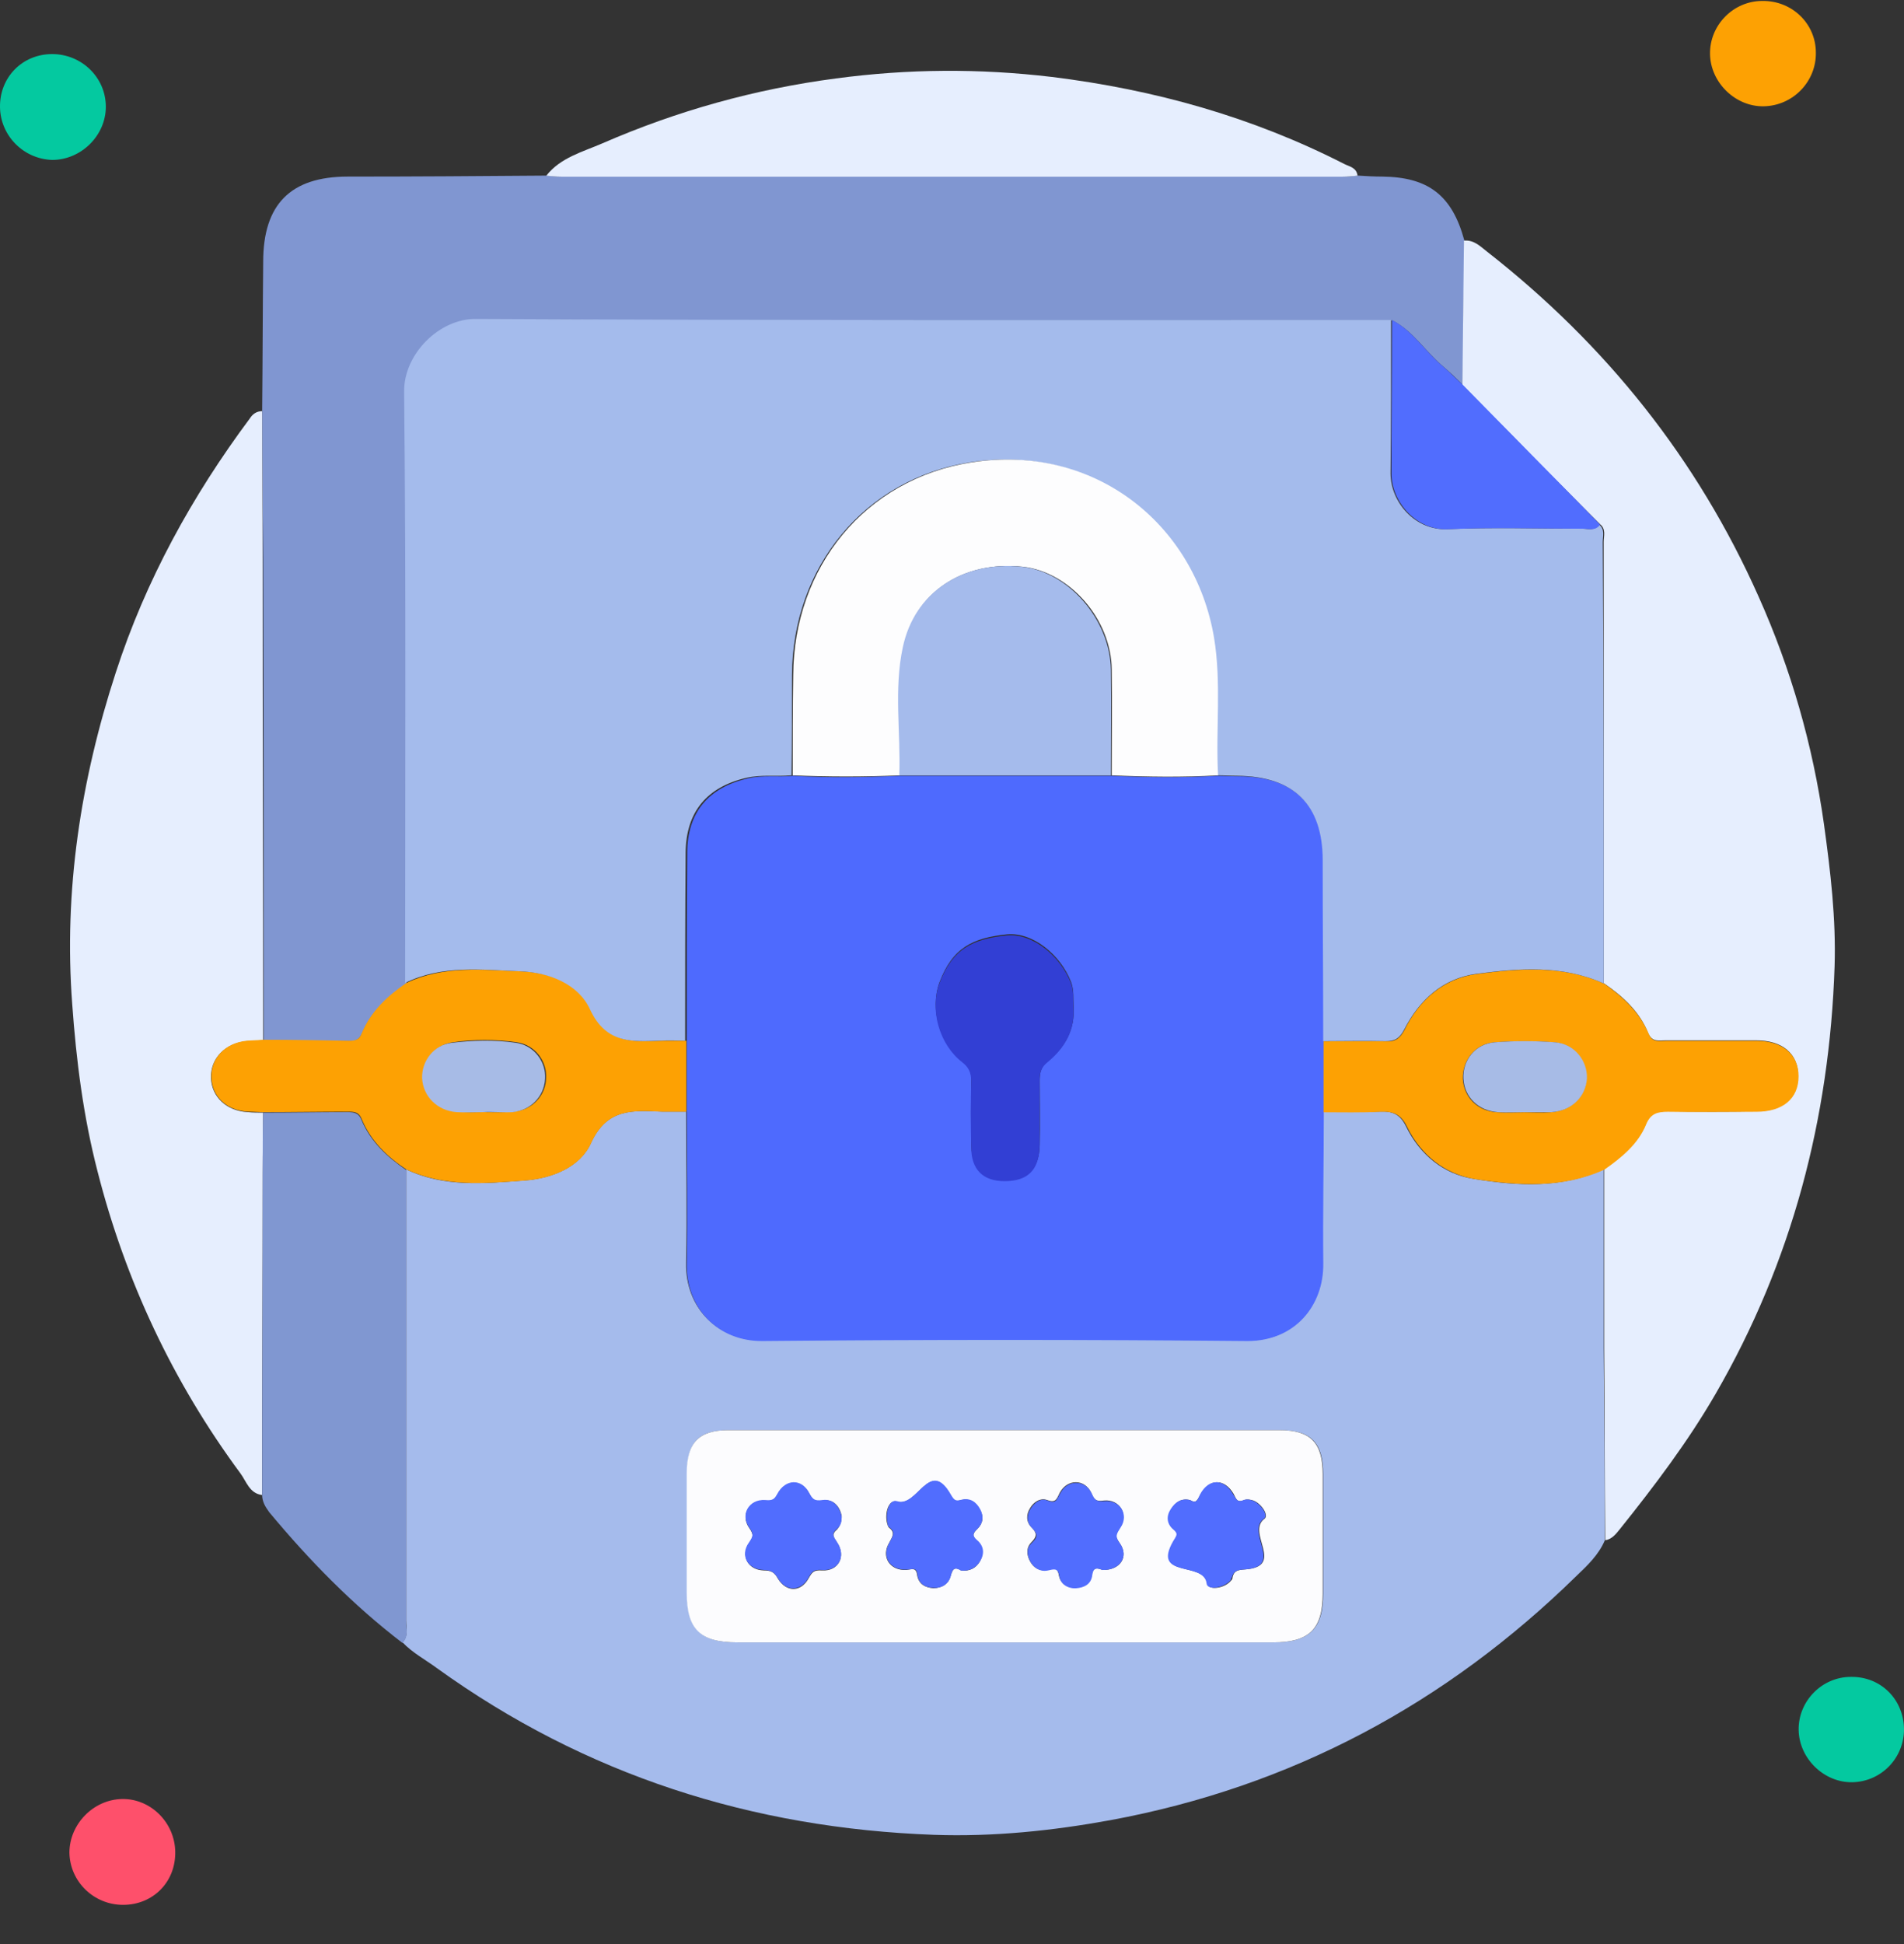 <svg width="48" height="49" viewBox="0 0 48 49" fill="none" xmlns="http://www.w3.org/2000/svg">
<rect x="0" y="0" width="48" height="49" fill="#333333" stroke="none"/>
<g clip-path="url(#clip0_5585_31011)">
<path d="M40.455 38.83C40.302 39.188 40.021 39.456 39.753 39.711C36.459 42.941 32.553 45.034 27.995 45.877C26.527 46.145 25.046 46.298 23.553 46.247C18.957 46.081 14.757 44.741 11.017 42.047C10.723 41.83 10.404 41.664 10.148 41.396C10.302 41.23 10.238 41.039 10.238 40.847C10.238 37.056 10.238 33.264 10.238 29.473C11.195 29.932 12.216 29.83 13.225 29.753C13.927 29.702 14.629 29.409 14.897 28.809C15.306 27.915 15.97 27.992 16.685 28.017C16.889 28.017 17.093 28.017 17.297 28.017C17.297 29.294 17.323 30.558 17.297 31.834C17.272 32.958 18.089 33.788 19.212 33.788C23.285 33.749 27.357 33.749 31.429 33.788C32.655 33.8 33.357 32.881 33.344 31.834C33.331 30.558 33.344 29.294 33.357 28.017C33.829 28.017 34.314 28.03 34.787 28.017C35.106 28.005 35.297 28.081 35.451 28.4C35.795 29.102 36.395 29.6 37.161 29.715C38.259 29.894 39.37 29.958 40.429 29.473C40.429 30.966 40.429 32.46 40.429 33.966C40.442 35.587 40.455 37.209 40.455 38.83ZM25.327 41.396C27.587 41.396 29.846 41.396 32.106 41.396C33.012 41.396 33.357 41.051 33.357 40.17C33.357 39.162 33.357 38.166 33.357 37.158C33.357 36.366 33.051 36.047 32.272 36.047C27.638 36.047 23.004 36.047 18.37 36.047C17.616 36.047 17.323 36.353 17.323 37.132C17.323 38.141 17.323 39.136 17.323 40.145C17.323 41.064 17.655 41.396 18.599 41.396C20.834 41.396 23.08 41.396 25.327 41.396Z" fill="#A5BBEC"/>
<path d="M6.609 10.362C6.622 9.111 6.622 7.847 6.635 6.596C6.635 5.153 7.324 4.451 8.767 4.451C10.439 4.451 12.111 4.439 13.784 4.426C13.912 4.439 14.039 4.451 14.167 4.451C20.729 4.451 27.29 4.451 33.852 4.451C33.98 4.451 34.107 4.439 34.235 4.426C34.439 4.439 34.643 4.451 34.848 4.451C36.009 4.464 36.609 4.924 36.916 6.06C36.903 7.273 36.89 8.485 36.877 9.698C36.712 9.532 36.533 9.366 36.354 9.213C35.92 8.843 35.626 8.345 35.103 8.077C27.418 8.077 19.72 8.09 12.035 8.051C11.116 8.051 10.209 8.932 10.222 9.89C10.26 14.856 10.248 19.822 10.248 24.788C9.775 25.119 9.354 25.502 9.124 26.051C9.048 26.217 8.946 26.243 8.792 26.243C8.077 26.23 7.363 26.23 6.648 26.217C6.648 22.171 6.648 18.136 6.635 14.09C6.622 12.838 6.609 11.6 6.609 10.362Z" fill="#8096D1"/>
<path d="M36.867 9.703C36.88 8.49 36.893 7.278 36.906 6.065C37.161 6.039 37.327 6.218 37.493 6.346C40.48 8.682 42.791 11.567 44.335 15.039C45.152 16.865 45.701 18.78 45.982 20.771C46.148 21.971 46.288 23.159 46.25 24.359C46.123 28.188 45.178 31.801 43.25 35.133C42.548 36.346 41.706 37.456 40.837 38.542C40.735 38.669 40.633 38.797 40.467 38.822C40.454 37.201 40.454 35.58 40.442 33.959C40.442 32.465 40.442 30.971 40.442 29.465C40.876 29.159 41.284 28.827 41.489 28.329C41.603 28.048 41.782 28.01 42.037 28.01C42.778 28.022 43.531 28.022 44.271 28.01C44.935 28.01 45.331 27.678 45.331 27.116C45.331 26.554 44.935 26.222 44.271 26.222C43.505 26.222 42.752 26.222 41.986 26.222C41.82 26.222 41.654 26.273 41.552 26.044C41.335 25.495 40.914 25.112 40.429 24.78C40.429 21.078 40.429 17.376 40.429 13.661C40.429 13.508 40.493 13.342 40.34 13.214C40.212 13.086 40.097 12.971 39.969 12.844C38.935 11.81 37.901 10.75 36.867 9.703Z" fill="#E6EEFE"/>
<path d="M6.608 10.363C6.608 11.602 6.621 12.84 6.621 14.091C6.621 18.138 6.634 22.172 6.634 26.219C6.493 26.231 6.353 26.231 6.212 26.244C5.676 26.295 5.306 26.678 5.319 27.163C5.332 27.648 5.714 28.006 6.251 28.031C6.378 28.044 6.506 28.044 6.634 28.044C6.634 28.542 6.621 29.027 6.621 29.525C6.621 32.244 6.608 34.963 6.608 37.682C6.289 37.644 6.212 37.338 6.059 37.133C4.361 34.836 3.161 32.282 2.459 29.525C2.102 28.146 1.923 26.742 1.821 25.312C1.604 22.44 2.038 19.657 2.919 16.951C3.672 14.627 4.846 12.495 6.302 10.542C6.366 10.44 6.468 10.363 6.608 10.363Z" fill="#E6EEFE"/>
<path d="M6.609 37.682C6.609 34.963 6.622 32.244 6.622 29.525C6.622 29.027 6.622 28.542 6.635 28.044C7.337 28.044 8.026 28.031 8.729 28.031C8.894 28.031 9.035 28.031 9.111 28.223C9.341 28.772 9.75 29.155 10.235 29.487C10.235 33.278 10.235 37.069 10.235 40.861C10.235 41.04 10.312 41.244 10.146 41.41C8.894 40.453 7.797 39.329 6.788 38.116C6.686 37.976 6.609 37.848 6.609 37.682Z" fill="#8097D1"/>
<path d="M34.224 4.428C34.097 4.441 33.969 4.454 33.842 4.454C27.28 4.454 20.718 4.454 14.156 4.454C14.029 4.454 13.901 4.441 13.773 4.428C14.131 3.969 14.693 3.828 15.191 3.611C17.067 2.794 19.033 2.245 21.076 1.977C22.888 1.735 24.688 1.722 26.514 1.939C29.105 2.258 31.569 2.947 33.893 4.135C34.02 4.198 34.199 4.224 34.224 4.428Z" fill="#E6EEFE"/>
<path d="M45.778 1.326C45.79 2.053 45.203 2.666 44.463 2.679C43.748 2.692 43.122 2.079 43.11 1.364C43.097 0.636 43.697 0.024 44.425 0.024C45.178 0.011 45.778 0.598 45.778 1.326Z" fill="#FDA103"/>
<path d="M47.999 43.568C48.012 44.308 47.425 44.908 46.697 44.921C45.982 44.934 45.357 44.321 45.344 43.606C45.331 42.879 45.931 42.266 46.659 42.266C47.412 42.253 47.986 42.828 47.999 43.568Z" fill="#04C9A0"/>
<path d="M3.103 48.012C2.363 48.012 1.763 47.425 1.75 46.697C1.75 45.982 2.35 45.357 3.078 45.344C3.793 45.331 4.405 45.931 4.418 46.672C4.431 47.438 3.856 48.012 3.103 48.012Z" fill="#FE506B"/>
<path d="M0 2.704C-0.013 1.951 0.562 1.363 1.315 1.363C2.056 1.363 2.668 1.951 2.668 2.691C2.668 3.419 2.043 4.031 1.315 4.031C0.587 4.006 0.013 3.419 0 2.704Z" fill="#04C9A0"/>
<path d="M33.373 28.031C33.373 29.308 33.347 30.572 33.36 31.848C33.373 32.895 32.658 33.801 31.445 33.801C27.373 33.763 23.3 33.763 19.228 33.801C18.105 33.814 17.288 32.972 17.313 31.848C17.339 30.572 17.313 29.308 17.313 28.031C17.313 27.431 17.313 26.831 17.313 26.244C17.313 24.661 17.313 23.078 17.326 21.495C17.326 20.474 17.862 19.848 18.858 19.619C19.241 19.529 19.611 19.593 19.994 19.555C20.887 19.606 21.781 19.593 22.675 19.555C24.449 19.555 26.236 19.555 28.011 19.555C28.905 19.593 29.798 19.606 30.692 19.555C30.87 19.555 31.037 19.567 31.215 19.567C32.632 19.567 33.36 20.295 33.36 21.699C33.36 23.218 33.373 24.738 33.373 26.257C33.373 26.831 33.373 27.431 33.373 28.031ZM27.066 25.363C27.053 25.159 27.079 24.955 27.002 24.75C26.734 24.061 26.032 23.487 25.381 23.55C24.526 23.64 24.015 23.882 23.683 24.763C23.441 25.427 23.683 26.295 24.258 26.742C24.436 26.882 24.488 27.01 24.488 27.214C24.475 27.776 24.475 28.325 24.488 28.887C24.5 29.461 24.781 29.742 25.33 29.742C25.905 29.742 26.198 29.461 26.211 28.861C26.224 28.325 26.211 27.776 26.211 27.24C26.211 27.048 26.236 26.895 26.415 26.742C26.837 26.41 27.105 25.963 27.066 25.363Z" fill="#4E6AFE"/>
<path d="M25.329 41.396C23.083 41.396 20.836 41.396 18.589 41.396C17.644 41.396 17.312 41.064 17.312 40.145C17.312 39.136 17.312 38.141 17.312 37.132C17.312 36.366 17.619 36.047 18.359 36.047C22.993 36.047 27.627 36.047 32.261 36.047C33.04 36.047 33.346 36.366 33.346 37.157C33.346 38.166 33.346 39.162 33.346 40.17C33.346 41.064 33.002 41.396 32.096 41.396C29.849 41.396 27.589 41.396 25.329 41.396ZM21.219 38.204C21.168 37.974 21.015 37.77 20.734 37.821C20.542 37.847 20.491 37.809 20.402 37.643C20.21 37.272 19.802 37.285 19.598 37.668C19.508 37.821 19.457 37.834 19.291 37.821C18.883 37.796 18.653 38.192 18.895 38.523C19.01 38.689 18.985 38.753 18.883 38.894C18.666 39.226 18.857 39.57 19.253 39.583C19.432 39.583 19.521 39.621 19.61 39.787C19.827 40.145 20.198 40.132 20.389 39.775C20.479 39.621 20.517 39.57 20.721 39.583C21.142 39.609 21.334 39.226 21.104 38.881C21.015 38.74 20.951 38.677 21.104 38.549C21.181 38.46 21.219 38.345 21.219 38.204ZM30.002 37.809C29.785 37.758 29.632 37.86 29.529 38.038C29.415 38.23 29.427 38.409 29.593 38.549C29.734 38.664 29.657 38.715 29.593 38.843C29.044 39.8 30.372 39.34 30.436 39.915C30.449 40.081 30.857 40.055 31.036 39.838C31.061 39.813 31.074 39.787 31.074 39.749C31.113 39.583 31.215 39.57 31.393 39.557C32.415 39.481 31.406 38.626 31.878 38.281C31.993 38.192 31.802 37.898 31.598 37.821C31.534 37.796 31.432 37.783 31.368 37.809C31.189 37.885 31.164 37.783 31.1 37.655C30.87 37.26 30.487 37.26 30.27 37.668C30.181 37.796 30.168 37.911 30.002 37.809ZM24.232 39.583C24.436 39.609 24.602 39.532 24.704 39.353C24.806 39.162 24.781 38.97 24.627 38.83C24.487 38.702 24.538 38.638 24.64 38.536C24.781 38.396 24.806 38.23 24.704 38.051C24.602 37.872 24.449 37.758 24.232 37.809C24.091 37.847 24.053 37.834 23.964 37.681C23.427 36.736 23.134 38.013 22.61 37.847C22.406 37.783 22.291 38.141 22.368 38.409C22.381 38.434 22.381 38.472 22.406 38.498C22.572 38.626 22.508 38.715 22.419 38.881C22.202 39.238 22.432 39.596 22.853 39.57C22.981 39.557 23.096 39.494 23.121 39.698C23.159 39.928 23.325 40.017 23.529 40.03C23.734 40.03 23.913 39.928 23.964 39.724C24.015 39.545 24.066 39.481 24.232 39.583ZM27.793 39.57C28.24 39.583 28.47 39.238 28.227 38.894C28.087 38.702 28.138 38.651 28.24 38.485C28.457 38.153 28.215 37.783 27.832 37.821C27.627 37.847 27.589 37.809 27.512 37.63C27.346 37.272 26.913 37.272 26.721 37.617C26.644 37.758 26.632 37.898 26.402 37.809C26.223 37.745 26.057 37.86 25.968 38.013C25.866 38.179 25.866 38.358 26.006 38.498C26.146 38.638 26.146 38.728 26.006 38.868C25.866 39.009 25.878 39.187 25.968 39.353C26.057 39.519 26.21 39.609 26.402 39.57C26.542 39.545 26.657 39.468 26.695 39.711C26.734 39.915 26.913 40.03 27.117 40.017C27.321 40.004 27.5 39.915 27.525 39.685C27.564 39.494 27.666 39.519 27.793 39.57Z" fill="#FCFCFE"/>
<path d="M17.303 26.232C17.303 26.832 17.303 27.432 17.303 28.02C17.099 28.02 16.894 28.02 16.69 28.02C15.975 27.994 15.311 27.917 14.903 28.811C14.635 29.411 13.933 29.705 13.231 29.756C12.222 29.832 11.201 29.922 10.243 29.475C9.758 29.156 9.35 28.76 9.12 28.211C9.043 28.007 8.903 28.02 8.737 28.02C8.035 28.02 7.345 28.032 6.643 28.032C6.516 28.032 6.388 28.02 6.26 28.02C5.711 27.994 5.341 27.637 5.328 27.151C5.316 26.666 5.686 26.283 6.222 26.232C6.362 26.22 6.503 26.22 6.643 26.207C7.358 26.207 8.073 26.22 8.788 26.232C8.941 26.232 9.056 26.22 9.12 26.041C9.35 25.492 9.758 25.109 10.243 24.777C11.175 24.33 12.158 24.445 13.141 24.483C13.882 24.509 14.609 24.802 14.903 25.441C15.311 26.322 15.975 26.258 16.69 26.232C16.894 26.232 17.099 26.232 17.303 26.232ZM12.184 28.032C12.184 28.02 12.184 28.02 12.184 28.032C12.439 28.032 12.694 28.045 12.95 28.02C13.409 27.981 13.754 27.624 13.767 27.177C13.792 26.743 13.486 26.334 13.026 26.27C12.49 26.194 11.941 26.194 11.418 26.27C10.958 26.334 10.639 26.743 10.665 27.164C10.69 27.624 11.035 27.981 11.533 28.02C11.75 28.045 11.967 28.032 12.184 28.032Z" fill="#FDA103"/>
<path d="M33.367 28.035C33.367 27.435 33.367 26.835 33.367 26.248C33.891 26.248 34.414 26.235 34.937 26.248C35.18 26.26 35.295 26.171 35.41 25.954C35.78 25.201 36.393 24.665 37.222 24.55C38.295 24.409 39.406 24.32 40.44 24.792C40.912 25.124 41.333 25.507 41.563 26.056C41.652 26.286 41.831 26.235 41.997 26.235C42.763 26.235 43.516 26.235 44.282 26.235C44.946 26.235 45.342 26.579 45.342 27.128C45.342 27.69 44.946 28.022 44.282 28.022C43.542 28.022 42.788 28.035 42.048 28.022C41.793 28.022 41.614 28.06 41.499 28.341C41.295 28.839 40.886 29.171 40.452 29.477C39.393 29.962 38.282 29.886 37.184 29.72C36.418 29.592 35.818 29.107 35.474 28.405C35.32 28.086 35.129 28.009 34.81 28.022C34.312 28.048 33.84 28.035 33.367 28.035ZM38.422 28.035C38.639 28.035 38.869 28.048 39.086 28.035C39.597 28.009 39.98 27.639 39.993 27.18C40.005 26.733 39.674 26.311 39.188 26.273C38.691 26.235 38.167 26.235 37.669 26.273C37.184 26.311 36.865 26.733 36.878 27.192C36.903 27.652 37.248 28.009 37.746 28.035C37.989 28.048 38.206 28.035 38.422 28.035Z" fill="#FDA103"/>
<path d="M40.43 24.788C39.383 24.316 38.285 24.405 37.213 24.546C36.383 24.66 35.783 25.197 35.4 25.95C35.285 26.167 35.171 26.244 34.928 26.244C34.405 26.231 33.881 26.244 33.358 26.244C33.358 24.724 33.345 23.205 33.345 21.686C33.345 20.282 32.617 19.567 31.2 19.554C31.022 19.554 30.856 19.541 30.677 19.541C30.613 18.38 30.779 17.218 30.575 16.069C30.09 13.197 27.549 11.18 24.46 11.652C21.779 12.073 19.979 14.307 19.966 17.014C19.966 17.856 19.966 18.699 19.954 19.541C19.571 19.58 19.2 19.516 18.817 19.605C17.822 19.835 17.298 20.46 17.285 21.482C17.273 23.065 17.273 24.648 17.273 26.231C17.069 26.231 16.864 26.218 16.66 26.231C15.945 26.256 15.281 26.32 14.873 25.439C14.579 24.801 13.839 24.507 13.111 24.482C12.141 24.444 11.145 24.316 10.213 24.775C10.213 19.809 10.239 14.844 10.188 9.877C10.175 8.92 11.081 8.026 12 8.039C19.686 8.078 27.383 8.065 35.069 8.065C35.069 9.354 35.069 10.643 35.056 11.933C35.056 12.648 35.669 13.375 36.486 13.337C37.609 13.286 38.745 13.324 39.881 13.324C40.034 13.324 40.2 13.388 40.315 13.222C40.468 13.35 40.405 13.516 40.405 13.669C40.43 17.371 40.43 21.086 40.43 24.788Z" fill="#A4BBEC"/>
<path d="M40.338 13.224C40.223 13.39 40.044 13.326 39.904 13.326C38.767 13.326 37.644 13.288 36.508 13.339C35.704 13.377 35.078 12.649 35.078 11.934C35.078 10.645 35.091 9.356 35.091 8.066C35.614 8.334 35.921 8.845 36.342 9.203C36.521 9.356 36.687 9.522 36.865 9.688C37.899 10.735 38.933 11.794 39.968 12.841C40.095 12.981 40.223 13.096 40.338 13.224Z" fill="#516DFE"/>
<path d="M19.984 19.543C19.984 18.701 19.984 17.858 19.997 17.015C20.01 14.309 21.797 12.075 24.491 11.654C27.58 11.169 30.12 13.198 30.606 16.071C30.797 17.22 30.644 18.394 30.708 19.543C29.814 19.594 28.921 19.581 28.027 19.543C28.027 18.649 28.04 17.769 28.027 16.875C28.014 15.611 26.967 14.411 25.78 14.284C24.287 14.13 23.061 14.922 22.78 16.313C22.55 17.373 22.729 18.471 22.691 19.543C21.784 19.581 20.878 19.581 19.984 19.543Z" fill="#FDFDFE"/>
<path d="M22.671 19.544C22.709 18.472 22.531 17.374 22.76 16.314C23.054 14.923 24.279 14.131 25.76 14.284C26.935 14.412 27.982 15.612 28.007 16.876C28.02 17.77 28.007 18.65 28.007 19.544C26.22 19.544 24.445 19.544 22.671 19.544Z" fill="#A5BBEC"/>
<path d="M27.062 25.366C27.113 25.953 26.845 26.413 26.411 26.771C26.233 26.911 26.207 27.064 26.207 27.268C26.207 27.805 26.207 28.354 26.207 28.89C26.194 29.49 25.913 29.771 25.326 29.771C24.777 29.771 24.484 29.477 24.484 28.915C24.471 28.354 24.471 27.805 24.484 27.243C24.484 27.039 24.42 26.898 24.254 26.771C23.679 26.324 23.437 25.456 23.679 24.792C24.011 23.911 24.522 23.668 25.377 23.579C26.028 23.515 26.73 24.09 26.999 24.779C27.075 24.958 27.05 25.162 27.062 25.366Z" fill="#323FD4"/>
<path d="M21.216 38.204C21.229 38.357 21.191 38.459 21.101 38.536C20.948 38.663 21.012 38.727 21.101 38.867C21.344 39.225 21.139 39.608 20.718 39.57C20.514 39.557 20.476 39.608 20.386 39.761C20.195 40.119 19.812 40.131 19.608 39.774C19.505 39.608 19.429 39.582 19.25 39.57C18.842 39.557 18.65 39.2 18.88 38.88C18.982 38.727 19.008 38.676 18.893 38.51C18.65 38.178 18.88 37.782 19.288 37.808C19.454 37.821 19.518 37.808 19.595 37.655C19.799 37.272 20.207 37.259 20.399 37.629C20.488 37.795 20.539 37.834 20.731 37.808C20.999 37.77 21.152 37.961 21.216 38.204Z" fill="#516DFE"/>
<path d="M29.998 37.808C30.177 37.91 30.189 37.795 30.253 37.667C30.47 37.259 30.853 37.259 31.083 37.655C31.16 37.77 31.185 37.884 31.351 37.808C31.415 37.782 31.517 37.795 31.581 37.821C31.798 37.91 31.989 38.203 31.862 38.28C31.39 38.625 32.398 39.493 31.377 39.557C31.211 39.569 31.109 39.582 31.058 39.748C31.045 39.774 31.032 39.812 31.019 39.838C30.828 40.042 30.432 40.08 30.419 39.914C30.355 39.34 29.028 39.799 29.577 38.842C29.653 38.714 29.717 38.663 29.577 38.548C29.411 38.408 29.398 38.216 29.513 38.038C29.628 37.859 29.781 37.757 29.998 37.808Z" fill="#516DFE"/>
<path d="M24.227 39.587C24.061 39.485 24.01 39.548 23.972 39.715C23.921 39.919 23.755 40.034 23.538 40.021C23.333 40.021 23.155 39.919 23.129 39.689C23.104 39.485 23.001 39.561 22.861 39.561C22.44 39.587 22.21 39.242 22.427 38.872C22.516 38.706 22.58 38.617 22.414 38.489C22.389 38.476 22.376 38.438 22.376 38.4C22.312 38.132 22.414 37.774 22.618 37.838C23.129 38.004 23.435 36.727 23.972 37.672C24.061 37.825 24.099 37.838 24.24 37.8C24.457 37.748 24.61 37.851 24.712 38.042C24.801 38.208 24.789 38.387 24.648 38.527C24.546 38.629 24.482 38.693 24.635 38.821C24.801 38.961 24.827 39.153 24.712 39.344C24.597 39.536 24.431 39.6 24.227 39.587Z" fill="#516DFE"/>
<path d="M27.791 39.572C27.664 39.521 27.562 39.496 27.536 39.7C27.511 39.93 27.332 40.019 27.128 40.032C26.923 40.045 26.732 39.93 26.706 39.726C26.668 39.496 26.553 39.56 26.413 39.585C26.221 39.623 26.068 39.521 25.979 39.368C25.889 39.202 25.864 39.023 26.017 38.883C26.17 38.743 26.157 38.653 26.017 38.513C25.877 38.372 25.877 38.194 25.979 38.028C26.081 37.862 26.247 37.747 26.413 37.823C26.642 37.913 26.642 37.772 26.732 37.632C26.91 37.287 27.357 37.287 27.523 37.645C27.6 37.823 27.651 37.849 27.843 37.836C28.238 37.798 28.468 38.181 28.251 38.5C28.149 38.666 28.098 38.717 28.238 38.908C28.468 39.24 28.225 39.585 27.791 39.572Z" fill="#516DFE"/>
<path d="M12.173 28.032C11.956 28.032 11.726 28.045 11.509 28.032C11.024 27.994 10.666 27.636 10.641 27.177C10.628 26.743 10.935 26.334 11.394 26.283C11.93 26.219 12.479 26.207 13.003 26.283C13.462 26.347 13.769 26.756 13.743 27.19C13.718 27.636 13.386 27.981 12.926 28.032C12.684 28.045 12.428 28.019 12.173 28.032C12.173 28.019 12.173 28.019 12.173 28.032Z" fill="#A7BBE6"/>
<path d="M38.424 28.033C38.207 28.033 37.977 28.045 37.76 28.033C37.262 27.994 36.918 27.65 36.892 27.19C36.867 26.73 37.186 26.309 37.684 26.271C38.181 26.233 38.705 26.233 39.203 26.271C39.688 26.309 40.02 26.73 40.007 27.177C39.981 27.65 39.611 28.007 39.101 28.033C38.871 28.033 38.654 28.033 38.424 28.033Z" fill="#A7BBE6"/>
</g>
<defs>
<clipPath id="clip0_5585_31011">
<rect width="48" height="47.987" fill="white" transform="translate(0 0.023)"/>
</clipPath>
</defs>
</svg>
